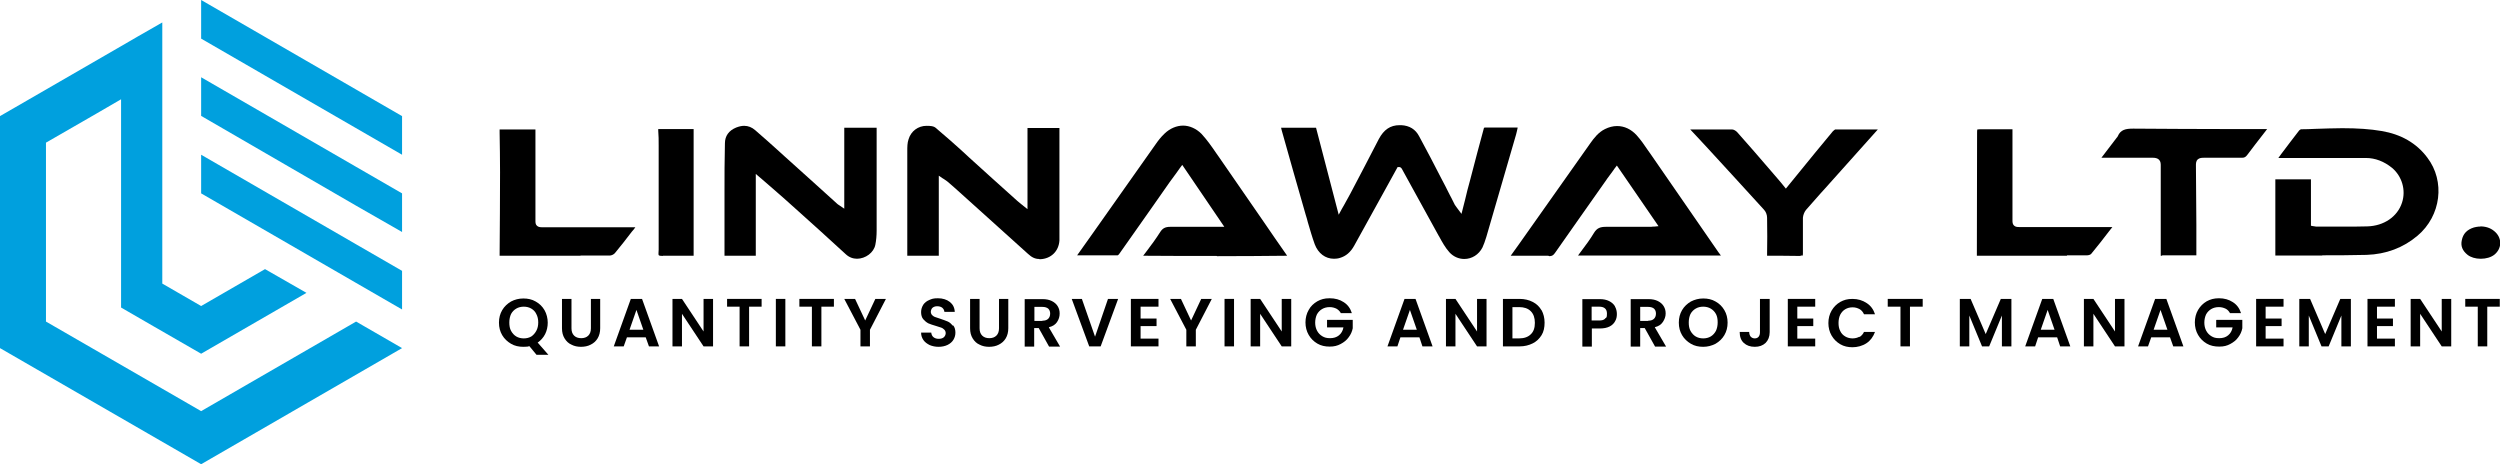 <?xml version="1.0" encoding="UTF-8"?> <svg xmlns="http://www.w3.org/2000/svg" id="Layer_1" version="1.1" viewBox="0 0 1158.4 215.1"><!-- Generator: Adobe Illustrator 29.5.1, SVG Export Plug-In . SVG Version: 2.1.0 Build 141) --><defs><style> .st0 { fill: #00a0de; } </style></defs><g><polygon class="st0" points="93.2 190.5 21.3 149 21.3 66.1 44.4 52.8 56.1 46 56.1 129 56.1 142.5 71.5 151.4 93.2 163.9 142 135.7 122.8 124.7 93.2 141.8 75.2 131.4 75.2 10.4 63.5 17.1 56.1 21.4 56.1 21.4 0 53.8 0 161.3 93.2 215.1 186.3 161.3 165 149 93.2 190.5"></polygon><polygon class="st0" points="142 28.2 122.8 17.1 93.2 0 93.2 17.9 186.3 71.7 186.3 53.8 142 28.2"></polygon><polygon class="st0" points="93.2 71.7 93.2 89.6 165 131.1 186.3 143.4 186.3 125.5 165 113.2 93.2 71.7"></polygon><polygon class="st0" points="93.2 35.8 93.2 53.7 165 95.3 186.3 107.5 186.3 89.6 165 77.3 93.2 35.8"></polygon></g><g><g><path d="M249.2,158.7c1.4-1,2.6-2.3,3.4-3.9.8-1.6,1.2-3.4,1.2-5.3s-.5-4.1-1.5-5.8c-1-1.7-2.3-3-4.1-4-1.7-1-3.6-1.4-5.7-1.4s-4,.5-5.7,1.4c-1.7,1-3.1,2.3-4.1,4-1,1.7-1.5,3.6-1.5,5.8s.5,4.1,1.5,5.8c1,1.7,2.4,3,4.1,4,1.7,1,3.6,1.4,5.7,1.4s1.9-.1,2.8-.3l3.3,4h5.5l-5-5.7ZM248.5,153.3c-.6,1.1-1.4,2-2.3,2.6-1,.6-2.2.9-3.5.9s-2.5-.3-3.5-.9c-1-.6-1.8-1.5-2.4-2.6s-.8-2.4-.8-3.9.3-2.8.8-3.9c.6-1.1,1.4-1.9,2.4-2.5,1-.6,2.2-.9,3.5-.9s2.5.3,3.5.9c1,.6,1.8,1.4,2.3,2.5.6,1.1.9,2.4.9,3.9s-.3,2.8-.9,3.9Z"></path><path d="M273.8,138.5v13.6c0,1.5-.4,2.6-1.2,3.4-.8.8-1.9,1.2-3.3,1.2s-2.5-.4-3.3-1.2c-.8-.8-1.2-1.9-1.2-3.4v-13.6h-4.4v13.6c0,1.9.4,3.4,1.2,4.7.8,1.3,1.8,2.3,3.2,2.9,1.3.7,2.8,1,4.4,1s3.2-.3,4.5-1c1.4-.7,2.4-1.6,3.2-2.9.8-1.3,1.2-2.9,1.2-4.7v-13.6h-4.4Z"></path><path d="M297.4,138.5h-5.1l-7.9,22h4.6l1.5-4.2h8.7l1.5,4.2h4.7l-7.9-22ZM291.7,152.8l3.2-9.2,3.2,9.2h-6.4Z"></path><path d="M326,138.5v15.1l-10-15.1h-4.4v22h4.4v-15.1l10,15.1h4.4v-22h-4.4Z"></path><path d="M336.9,138.5v3.6h5.8v18.4h4.4v-18.4h5.8v-3.6h-16.1Z"></path><path d="M359.5,138.5v22h4.4v-22h-4.4Z"></path><path d="M370.4,138.5v3.6h5.8v18.4h4.4v-18.4h5.8v-3.6h-16.1Z"></path><path d="M405.6,138.5l-4.7,10-4.7-10h-5l7.5,14.3v7.7h4.4v-7.7l7.4-14.3h-4.9Z"></path><path d="M441.5,150.9c-.7-.8-1.4-1.5-2.3-1.9-.9-.4-2.1-.8-3.5-1.3-1-.3-1.9-.6-2.4-.8-.6-.2-1.1-.6-1.4-.9s-.6-.9-.6-1.5.3-1.5.8-1.9c.5-.4,1.2-.7,2.1-.7s1.8.2,2.4.7c.6.5.9,1.1,1,1.9h4.8c-.1-2-.9-3.5-2.3-4.6s-3.3-1.7-5.5-1.7-2.8.3-4,.8c-1.2.5-2.1,1.2-2.8,2.2-.6,1-1,2.1-1,3.4s.3,2.5,1,3.3,1.4,1.4,2.3,1.9c.9.4,2.1.8,3.5,1.2,1,.3,1.9.6,2.5.8.6.2,1.1.6,1.5,1,.4.4.6,1,.6,1.6s-.3,1.4-.9,1.9c-.6.5-1.4.7-2.4.7s-1.8-.3-2.4-.8c-.6-.5-.9-1.2-1-2.1h-4.7c0,1.4.4,2.5,1.1,3.5.7,1,1.7,1.7,2.9,2.3,1.2.5,2.6.8,4.1.8s3-.3,4.2-.9c1.2-.6,2.1-1.4,2.7-2.4.6-1,.9-2.1.9-3.3s-.3-2.5-1-3.3Z"></path><path d="M462.9,138.5v13.6c0,1.5-.4,2.6-1.2,3.4-.8.8-1.9,1.2-3.3,1.2s-2.5-.4-3.3-1.2c-.8-.8-1.2-1.9-1.2-3.4v-13.6h-4.4v13.6c0,1.9.4,3.4,1.2,4.7.8,1.3,1.8,2.3,3.2,2.9,1.3.7,2.8,1,4.4,1s3.2-.3,4.5-1c1.4-.7,2.4-1.6,3.2-2.9.8-1.3,1.2-2.9,1.2-4.7v-13.6h-4.4Z"></path><path d="M486.1,151.6c1.7-.4,2.9-1.2,3.7-2.4.8-1.2,1.2-2.5,1.2-3.9s-.3-2.4-.9-3.4c-.6-1-1.5-1.8-2.7-2.4-1.2-.6-2.6-.9-4.3-.9h-8.3v22h4.4v-8.6h2.1l4.8,8.6h5.1l-5.2-8.9ZM483,148.7h-3.7v-6.5h3.7c1.2,0,2.1.3,2.7.8.6.6.9,1.3.9,2.3s-.3,1.8-.9,2.4c-.6.6-1.5.9-2.7.9Z"></path><path d="M513.4,138.5l-6,17.5-6.1-17.5h-4.7l8.1,22h5.3l8.1-22h-4.7Z"></path><path d="M536.8,142.1v-3.6h-12.8v22h12.8v-3.6h-8.3v-5.8h7.4v-3.5h-7.4v-5.5h8.3Z"></path><path d="M556.6,138.5l-4.7,10-4.7-10h-5l7.5,14.3v7.7h4.4v-7.7l7.4-14.3h-4.9Z"></path><path d="M567.4,138.5v22h4.4v-22h-4.4Z"></path><path d="M593.9,138.5v15.1l-10-15.1h-4.4v22h4.4v-15.1l10,15.1h4.4v-22h-4.4Z"></path><path d="M614.9,148.3v3.4h7.6c-.3,1.6-1,2.8-2.1,3.7-1.1.9-2.5,1.3-4.1,1.3s-2.6-.3-3.6-.9c-1-.6-1.8-1.4-2.4-2.5-.6-1.1-.9-2.4-.9-3.8s.3-2.7.8-3.8c.6-1.1,1.4-1.9,2.4-2.5,1-.6,2.2-.9,3.5-.9s2.2.3,3.1.7c.9.5,1.6,1.2,2.1,2.1h5.1c-.7-2.2-1.9-3.9-3.8-5.1-1.8-1.2-4-1.8-6.5-1.8s-4,.5-5.7,1.4c-1.7,1-3.1,2.3-4,4-1,1.7-1.5,3.7-1.5,5.8s.5,4.1,1.5,5.8c1,1.7,2.3,3,4,4,1.7,1,3.6,1.4,5.7,1.4s3.6-.4,5.1-1.2c1.5-.8,2.8-1.8,3.7-3.1,1-1.3,1.6-2.7,1.9-4.2v-3.9h-11.9Z"></path><path d="M655.9,138.5h-5.1l-7.9,22h4.6l1.4-4.2h8.8l1.4,4.2h4.7l-7.9-22ZM650.1,152.8l3.2-9.2,3.2,9.2h-6.4Z"></path><path d="M684.4,138.5v15.1l-10-15.1h-4.4v22h4.4v-15.1l10,15.1h4.4v-22h-4.4Z"></path><path d="M714.3,143.8c-1-1.7-2.3-3-4.1-3.9-1.7-.9-3.8-1.4-6.1-1.4h-7.7v22h7.7c2.3,0,4.3-.5,6.1-1.4,1.8-.9,3.1-2.2,4.1-3.8,1-1.6,1.4-3.6,1.4-5.8s-.5-4.1-1.4-5.8ZM709.3,154.9c-1.2,1.2-3,1.9-5.4,1.9h-3.1v-14.5h3.1c2.3,0,4.1.6,5.4,1.9,1.3,1.3,1.9,3.1,1.9,5.4s-.6,4.1-1.9,5.3Z"></path><path d="M748.3,141.9c-.6-1-1.5-1.8-2.7-2.4-1.2-.6-2.6-.9-4.3-.9h-8.1v22h4.4v-8.4h3.7c1.8,0,3.3-.3,4.5-.9,1.2-.6,2.1-1.5,2.6-2.5.6-1,.8-2.1.8-3.3s-.3-2.5-.9-3.5ZM743.7,147.7c-.6.6-1.5.8-2.7.8h-3.5v-6.4h3.5c2.4,0,3.6,1.1,3.6,3.2s-.3,1.8-.9,2.3Z"></path><path d="M766.8,151.6c1.7-.4,2.9-1.2,3.7-2.4.8-1.2,1.3-2.5,1.3-3.9s-.3-2.4-.9-3.4c-.6-1-1.5-1.8-2.7-2.4-1.2-.6-2.6-.9-4.3-.9h-8.3v22h4.4v-8.6h2.1l4.8,8.6h5.1l-5.2-8.9ZM763.7,148.7h-3.7v-6.5h3.7c1.2,0,2.1.3,2.7.8.6.6.9,1.3.9,2.3s-.3,1.8-.9,2.4c-.6.6-1.5.9-2.7.9Z"></path><path d="M799,143.7c-1-1.7-2.3-3-4.1-4-1.7-1-3.6-1.4-5.7-1.4s-3.9.5-5.7,1.4c-1.7,1-3.1,2.3-4.1,4-1,1.7-1.5,3.6-1.5,5.8s.5,4.1,1.5,5.8c1,1.7,2.4,3,4.1,4,1.7,1,3.6,1.4,5.7,1.4s3.9-.5,5.7-1.4c1.7-1,3.1-2.3,4.1-4,1-1.7,1.5-3.6,1.5-5.8s-.5-4.1-1.5-5.8ZM795.1,153.3c-.6,1.1-1.4,2-2.4,2.6-1,.6-2.2.9-3.5.9s-2.5-.3-3.5-.9c-1-.6-1.8-1.5-2.4-2.6s-.8-2.4-.8-3.9.3-2.8.8-3.9c.6-1.1,1.4-1.9,2.4-2.5,1-.6,2.2-.9,3.5-.9s2.5.3,3.5.9c1,.6,1.8,1.4,2.4,2.5.6,1.1.8,2.4.8,3.9s-.3,2.8-.8,3.9Z"></path><path d="M815.5,138.5v15.4c0,.9-.2,1.6-.6,2.1-.4.5-1,.8-1.8.8s-1.4-.3-1.9-.8c-.4-.5-.7-1.3-.7-2.2h-4.4c0,2.2.6,3.9,1.9,5.1,1.3,1.2,3,1.8,5.1,1.8s3.7-.6,5-1.8c1.2-1.2,1.9-2.9,1.9-5v-15.4h-4.4Z"></path><path d="M841.1,142.1v-3.6h-12.7v22h12.7v-3.6h-8.3v-5.8h7.4v-3.5h-7.4v-5.5h8.3Z"></path><path d="M861.6,156c-.9.5-2,.8-3.2.8s-2.4-.3-3.4-.9c-1-.6-1.8-1.4-2.3-2.5-.6-1.1-.8-2.4-.8-3.8s.3-2.8.8-3.8c.6-1.1,1.3-1.9,2.3-2.5,1-.6,2.1-.9,3.4-.9s2.2.3,3.2.8c.9.5,1.6,1.3,2.1,2.4h5.1c-.7-2.2-2-4-3.9-5.2-1.8-1.2-4-1.9-6.5-1.9s-4,.5-5.7,1.4c-1.7,1-3,2.3-4,4-1,1.7-1.5,3.7-1.5,5.8s.5,4.1,1.5,5.8c1,1.7,2.3,3,4,4,1.7,1,3.6,1.4,5.7,1.4s4.6-.6,6.5-1.9c1.8-1.2,3.1-3,3.9-5.2h-5.1c-.5,1.1-1.2,1.8-2.1,2.4Z"></path><path d="M874.7,138.5v3.6h5.9v18.4h4.4v-18.4h5.9v-3.6h-16.1Z"></path><path d="M927.1,138.5l-7,16.3-7-16.3h-5v22h4.4v-14.3l5.9,14.3h3.3l5.9-14.3v14.3h4.4v-22h-5Z"></path><path d="M951.4,138.5h-5.1l-7.9,22h4.6l1.4-4.2h8.8l1.4,4.2h4.7l-7.9-22ZM945.6,152.8l3.2-9.2,3.2,9.2h-6.4Z"></path><path d="M980,138.5v15.1l-10-15.1h-4.4v22h4.4v-15.1l10,15.1h4.4v-22h-4.4Z"></path><path d="M1003.7,138.5h-5.1l-7.9,22h4.6l1.5-4.2h8.7l1.5,4.2h4.7l-7.9-22ZM997.9,152.8l3.2-9.2,3.2,9.2h-6.4Z"></path><path d="M1026.9,148.3v3.4h7.6c-.3,1.6-1,2.8-2.1,3.7-1.1.9-2.4,1.3-4.1,1.3s-2.6-.3-3.6-.9c-1-.6-1.8-1.4-2.4-2.5-.6-1.1-.9-2.4-.9-3.8s.3-2.7.8-3.8c.6-1.1,1.4-1.9,2.4-2.5,1-.6,2.2-.9,3.5-.9s2.2.3,3.1.7,1.6,1.2,2.1,2.1h5.1c-.7-2.2-1.9-3.9-3.8-5.1-1.8-1.2-4-1.8-6.4-1.8s-4,.5-5.7,1.4c-1.7,1-3,2.3-4,4-1,1.7-1.5,3.7-1.5,5.8s.5,4.1,1.5,5.8c1,1.7,2.3,3,4,4,1.7,1,3.6,1.4,5.8,1.4s3.6-.4,5.1-1.2c1.5-.8,2.8-1.8,3.7-3.1,1-1.3,1.6-2.7,1.9-4.2v-3.9h-11.9Z"></path><path d="M1058.1,142.1v-3.6h-12.7v22h12.7v-3.6h-8.3v-5.8h7.4v-3.5h-7.4v-5.5h8.3Z"></path><path d="M1084.4,138.5l-7,16.3-7-16.3h-5v22h4.4v-14.3l5.9,14.3h3.3l5.9-14.3v14.3h4.4v-22h-5Z"></path><path d="M1109.7,142.1v-3.6h-12.7v22h12.7v-3.6h-8.3v-5.8h7.4v-3.5h-7.4v-5.5h8.3Z"></path><path d="M1131.4,138.5v15.1l-10-15.1h-4.4v22h4.4v-15.1l10,15.1h4.4v-22h-4.4Z"></path><path d="M1142.3,138.5v3.6h5.8v18.4h4.4v-18.4h5.8v-3.6h-16.1Z"></path></g><g><path d="M678.5,120c-2.6,0-5.1-1.1-6.9-3.1-1.9-2.1-3.4-4.8-4.8-7.4l-.2-.3c-4-7.3-8.1-14.7-12-21.8-1.6-3-3.3-6-5-9.1-.3-.6-.8-.9-1.3-.9h-.7l-5.4,9.8c-4.9,8.9-9.8,17.8-14.7,26.6-1.7,3.1-3.9,4.9-6.6,5.7-.9.3-1.9.4-2.8.4-4,0-7.3-2.5-8.9-6.7-1.2-3.3-2.2-6.8-3.2-10.2-.3-1.2-.6-2.3-1-3.5-3.7-12.9-7.4-25.8-11-38.7-.1-.5-.3-1-.4-1.6h16.2l10.5,40.3,1.4-2.6c.4-.7.8-1.4,1.2-2.1.9-1.6,1.8-3.2,2.7-4.9,4.5-8.5,8.9-17,13.3-25.5,2.3-4.3,5.3-6.4,9.6-6.4s.5,0,.8,0c3.8.2,6.6,1.9,8.3,5.2,3.5,6.4,6.9,13,10.2,19.4,1.3,2.5,2.6,4.9,3.8,7.4.3.6.6,1.2,1,1.9.5,1,1,2,1.5,3,.3.5.6.9,1,1.4.2.2.4.5.6.8l1.5,2,1.7-6.7c.7-3,1.4-5.8,2.2-8.6,2.5-9.5,4.5-17.3,6.5-24.5,0,0,.3-.2.3-.2,3.1,0,6.4,0,9.6,0h5.7c0,0,0,.1,0,.2-.2,1.1-.5,2.1-.7,3-4.6,15.8-9.2,31.7-13.8,47.5-.6,2-1.2,3.6-1.8,4.9-1.7,3.3-4.9,5.3-8.4,5.3Z"></path><path d="M563.7,118.6c-11.5,0-23.4,0-34-.1.5-.7,1.1-1.4,1.6-2.1,2.3-3,4.4-5.9,6.3-8.9,1.1-1.7,2.3-2.4,4.7-2.4,3.4,0,6.6,0,9.9,0h15.1s-19.5-28.7-19.5-28.7c0,0-2.1,2.8-2.6,3.6-1.1,1.5-2.2,3-3.3,4.5l-8.4,12c-5,7.1-10,14.2-15,21.3-.2.2-.5.5-.6.5-1.5,0-3,0-4.6,0-4.6,0-9.3,0-13.9,0h-.3s7.1-10,7.1-10c9.8-13.9,19.6-27.7,29.3-41.5,1.1-1.6,2.5-3.4,4.1-4.9,2.5-2.4,5.6-3.7,8.6-3.7s6.1,1.4,8.5,3.8c2.5,2.7,4.7,5.8,6.8,8.9l1.2,1.7c7,10.1,14,20.3,21,30.4,3.4,5,6.8,9.9,10.3,14.9.1.2.3.4.4.6-9.9.1-20.5.2-32.4.2Z"></path><path d="M717.4,118.5c-3.8,0-7.7,0-11.4,0-2,0-4,0-6,0,0,0,0,0,0,0l3.8-5.3,33-46.7c1.7-2.4,3.8-5.2,6.9-6.7,1.8-.9,3.7-1.4,5.6-1.4,3.4,0,6.5,1.5,9,4.2,2,2.2,3.7,4.7,5.4,7.2l1,1.4c6.3,9.2,12.6,18.3,19,27.5,4.2,6,8.3,12.1,12.5,18.1.4.5.8,1,1.2,1.6h-66.2c.5-.6.9-1.3,1.4-1.9,2.2-2.9,4.2-5.6,6-8.6,1.4-2.3,3-2.8,5.6-2.8h.2c2.2,0,4.3,0,6.5,0,3.1,0,6.3,0,9.4,0h4.2c.5,0,.9,0,1.4-.1.2,0,.4,0,.6,0l2-.2-19.3-28.1-1,1.3c-.4.6-.8,1.1-1.2,1.7-.8,1.1-1.6,2.1-2.3,3.1l-.4.6c-7.8,11-15.8,22.5-23.7,33.7-.8,1.2-1.5,1.6-2.7,1.6h0Z"></path><path d="M397.2,119.9c-2,0-3.8-.7-5.3-2.1-7.7-7.1-15.7-14.3-23.4-21.2l-5.7-5.1c-2.3-2-4.6-4-7-6.1-1.2-1-2.3-2-3.6-3.1l-2-1.7v18.1c0,6.2,0,12.6,0,18.9,0,.7,0,.8,0,.9,0,0,0,0,0,0,0,0-.2,0-.6,0-2.8,0-5.6,0-8.4,0-1.7,0-3.4,0-5.1,0-.1,0-.2,0-.4,0v-8.1c0-7,0-13.9,0-20.9v-.2c0-7.5,0-15.3.2-22.9,0-3.4,1.8-5.9,5.2-7.3,1.3-.5,2.5-.8,3.7-.8,1.9,0,3.6.7,5.1,2,3.9,3.3,7.8,6.9,11.5,10.2l2.2,2c5,4.5,10,9,15,13.5l9.4,8.5c.2.2.4.3.7.5.2.1.3.2.6.4l1.9,1.3v-37.5h15v6.1s0,10.7,0,10.7c0,10.3,0,20.6,0,30.8,0,2.4-.2,4.6-.6,6.6-.7,3.6-4.5,6.5-8.6,6.5Z"></path><path d="M1076,118.4c-3.1,0-6.3,0-9.4,0-3.1,0-6.3,0-9.4,0,0,0-2.9,0-2.9,0v-35.3h16.5v21.5l1,.2c0,0,.1,0,.2,0,.3,0,.7.2,1.2.2,2.1,0,4.3,0,6.4,0,2.2,0,4.4,0,6.6,0,4.2,0,7.6,0,10.7-.1,7.7-.2,14-4.5,16.1-11,1.9-5.8,0-12.2-4.6-16.1-3.7-3-7.8-4.6-12.2-4.6-3.6,0-7.2,0-10.8,0s-8.1,0-12.1,0c-3.5,0-7,0-10.5,0h-.3c-2.3,0-4.5,0-6.8,0,0,0,0,0,0,0l1.3-1.8c2.8-3.7,5.5-7.3,8.3-10.9.3-.3.7-.6.9-.6,2.2,0,4.5-.1,6.8-.2,4-.1,8.2-.3,12.3-.3,7.1,0,12.9.4,18.2,1.3,9,1.5,16.2,5.6,21.2,12.3,8.4,11,6.4,27-4.5,36.2-6.6,5.6-14.6,8.6-23.6,8.9-7.5.2-14.9.2-20.5.2Z"></path><path d="M481.5,120c-1.8,0-3.4-.7-5.2-2.4l-31.3-28.2c-2-1.8-3.9-3.5-5.9-5.2-.4-.4-.9-.6-1.4-1-.2-.2-.5-.3-.8-.5l-1.9-1.3v10.5c0,8.8,0,17.3,0,25.9,0,.4,0,.6,0,.7,0,0,0,0,0,0,0,0-.2,0-.4,0-1.4,0-2.8,0-4.2,0-3,0-6,0-9.1,0,0,0-.3,0-.3,0-.4,0-.6,0-.6,0,0,0,0-.2,0-.6,0-8.6,0-17.2,0-25.9,0-7.4,0-14.7,0-22.1,0-1.8,0-3.7.6-5.4,1.1-3.7,4.4-6.2,8.3-6.2s3.9.7,5.5,2c3.5,2.9,7,6.1,10.4,9.1,1.3,1.2,2.6,2.4,3.9,3.6,3.5,3.2,7,6.3,10.5,9.5,3.9,3.5,7.9,7.1,11.8,10.6.6.5,1.1.9,1.8,1.5.3.2.7.5,1,.8l1.9,1.5v-37.6h14.8s0,34.9,0,48.5c0,1.3,0,2.4,0,3.6-.3,5-3.9,8.5-8.9,8.7h-.3Z"></path><path d="M834.4,118.6c-2.7,0-5.7-.1-9.1-.1s-3.8,0-5.7,0h0c-.6,0-.8,0-.8,0,0,0,0-.2,0-.8.1-5.2.1-10.7,0-16.8,0-1.4-.6-2.9-1.5-3.8-8.6-9.5-17.4-19-25.9-28.3l-5.2-5.6c-1-1.1-2-2.2-3-3.2h0s2.2,0,2.2,0c3,0,6,0,9,0s5.5,0,8.3,0c.6,0,1.7.6,2.3,1.3,5.3,5.9,10.5,12,15.6,17.9l3.7,4.3c.5.6,1,1.2,1.5,1.8l1.7,2.1,5.3-6.5c5.6-6.9,11-13.5,16.5-20.1.4-.4.9-.7,1-.8,1.3,0,2.7,0,4,0,4.9,0,9.8,0,14.7,0h1.1s-24.6,27.5-24.6,27.5l-2,2.2c-2.2,2.5-4.5,5.1-6.7,7.6-.8,1-1.3,2.4-1.4,3.6,0,5.9,0,11.4,0,16.6,0,.8-.1.9-.1.9h0s-.2,0-.8,0h-.2Z"></path><path d="M1001.8,118.5c-.4,0-.5,0-.6,0,0,0,0-.2,0-.8,0-6.2,0-12.4,0-18.7,0-7.4,0-14.8,0-22.2,0-.9,0-2-.8-2.8-.7-.7-1.8-.9-2.7-.9h-.2c-4.1,0-8.1,0-11.4,0h-12.4s7.1-9.3,7.1-9.3c.2-.2.4-.4.5-.7,1.3-3,3.6-3.5,7.1-3.5h.3c14.6.1,29.5.2,43.9.2,5.9,0,17.8,0,17.9,0l-1.7,2.2c-2.6,3.3-5.1,6.6-7.6,9.9-.7.9-1.3,1.2-2.4,1.2-1.6,0-3.1,0-4.6,0h-9c-1.4,0-2.7,0-4.1,0h0c-1.1,0-2,.1-2.8.8-.8.8-.8,1.9-.8,2.7.1,9.2.1,18.6.2,27.6,0,4.5,0,9,0,13.5,0,.4,0,.5,0,.6,0,0,0,0,0,0,0,0-.2,0-.4,0-1.9,0-3.7,0-5.6,0-3.3,0-6.6,0-9.8,0h0Z"></path><path d="M957.7,118.5c-7.6,0-15.2,0-22.8,0-6.1,0-12.3,0-18.4,0-.2,0-.4,0-.5,0,0,0,0-.2,0-.5,0-20.2.1-38.4.1-55.4v-.4c0-1,0-1.9.1-2.2.2-.1,1.5-.1,2.4-.1.9,0,1.8,0,2.8,0,1.5,0,3.1,0,4.6,0,1.5,0,3.1,0,4.6,0s1.6,0,1.6,0c.1,0,.2,0,.3,0,0,0,0,.2,0,.3,0,1.3,0,2.7,0,4v10.6c0,9,0,18.2,0,27.3,0,.8,0,1.7.7,2.4.7.7,1.7.7,2.5.7h4.4c10.3,0,20.6,0,30.9,0,0,0,7.7,0,7.8,0-.5.6-1,1.3-1.5,1.9-2.8,3.7-5.5,7.1-8.3,10.5-.3.4-1.2.7-1.9.7-3.1,0-6.2,0-9.3,0Z"></path><path d="M268.9,118.5c-7.4,0-14.9,0-22.3,0-4.8,0-9.7,0-14.5,0-.3,0-.5,0-.6,0,0,0,0-.2,0-.4.1-13.1.2-26,.2-38.3,0-6.1-.1-12.4-.2-18.4v-1.2c0-.1,0-.2,0-.2,0,0,.1,0,.2,0,5.5,0,10.9,0,16.4,0h0c0,.1,0,.6,0,.6,0,3.6,0,7.1,0,10.7v6.3s0,6.8,0,6.8c0,5.9,0,12,0,17.9,0,.7,0,1.7.7,2.3.6.6,1.5.7,2.4.7h2.5c11.4,0,22.7,0,34.1,0,0,0,6.5,0,6.6,0-.5.7-1,1.4-1.6,2-2.7,3.5-5.2,6.8-7.9,10-.5.6-1.6,1.1-2.3,1.1-4.5,0-9,0-13.5,0Z"></path><path d="M307.2,118.6c-1.1,0-1.8-.1-2-.4-.2-.3,0-1.7,0-2.5,0-.6,0-1.1,0-1.6,0-7.8,0-15.7,0-23.5,0-7.7,0-15.3,0-23,0-2.5,0-4.9-.2-7.1,0-.5,0-.7,0-.7,0,0,0,0,0,0,0,0,.2,0,.4,0,2.6,0,5.2,0,7.8,0h8.2s0,58.7,0,58.7h-6.4c-1.8,0-3.7,0-5.5,0h-.2c-.4,0-.7,0-1.1,0-.4,0-.7,0-1.1,0Z"></path><path d="M1149.4,119.9c-2.4,0-4.6-.7-6-1.8-2.4-1.9-3.3-4.1-2.7-6.8.6-3,2.4-4.9,5.6-5.9.7-.2,1.4-.3,2.2-.4.4,0,.7,0,1.1-.1,2.8.1,5,1,6.8,2.8,1.4,1.4,2.2,3.3,2.1,5.2-.1,2-1.1,3.8-2.7,5.1-1.5,1.2-3.8,1.9-6.3,1.9Z"></path></g></g></svg> 